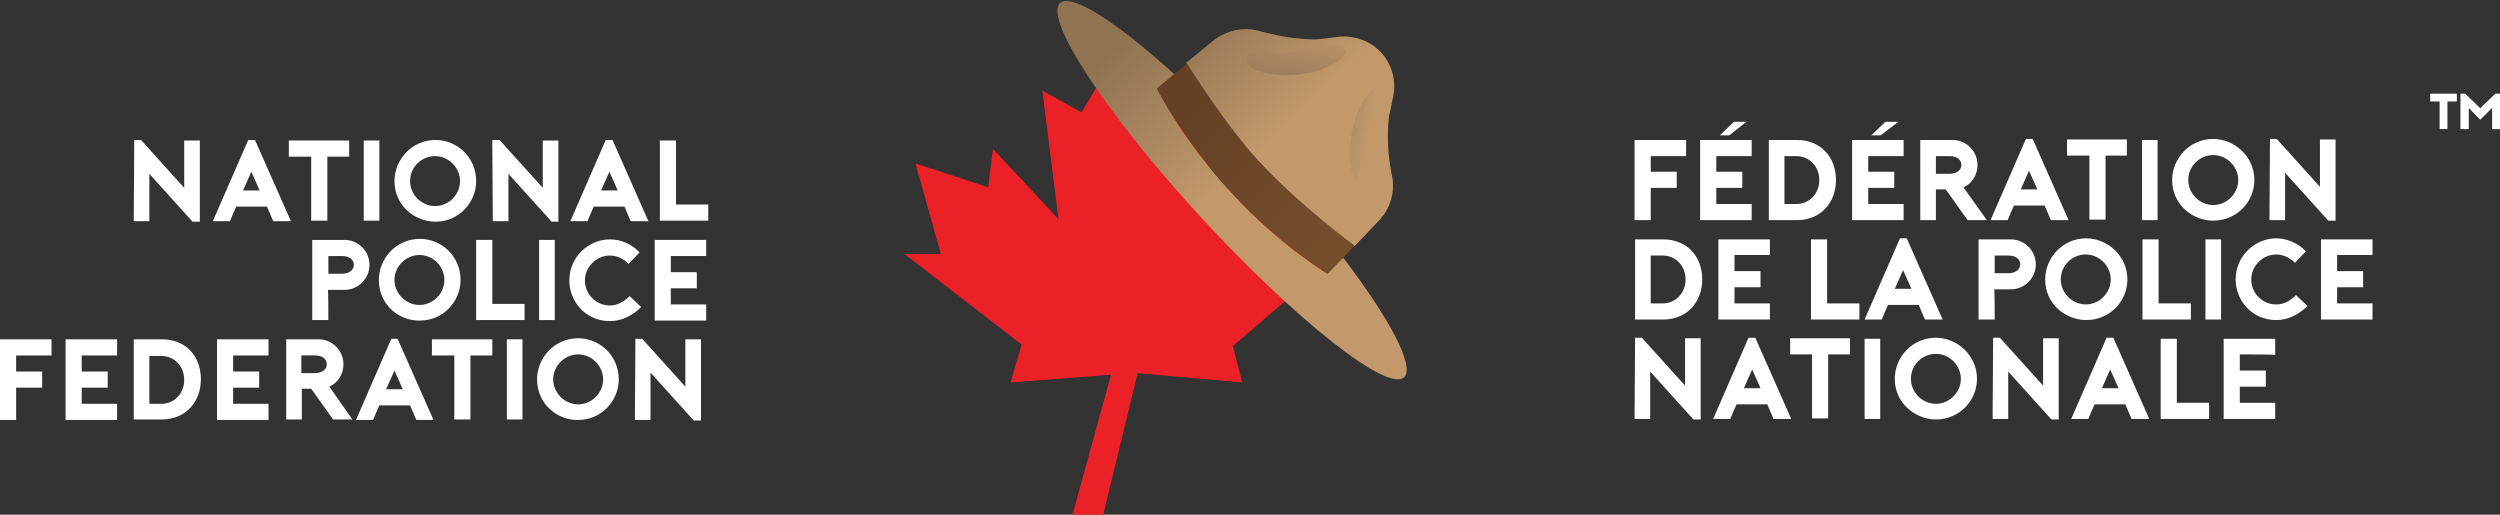 <?xml version="1.0" encoding="UTF-8"?>
<!-- Generator: Adobe Illustrator 27.8.0, SVG Export Plug-In . SVG Version: 6.00 Build 0)  -->
<svg xmlns="http://www.w3.org/2000/svg" xmlns:xlink="http://www.w3.org/1999/xlink" version="1.1" id="Layer_1" x="0px" y="0px" viewBox="0 0 480.4 98.9" style="enable-background:new 0 0 480.4 98.9;" xml:space="preserve">
<rect x="0" y="0" width="480.4" height="98.9" fill="#333333" stroke="none"/>
<style type="text/css">
	.st0{fill:#FFFFFF;}
	.st1{fill:#EB2127;}
	.st2{fill:url(#SVGID_1_);}
	.st3{fill:url(#SVGID_00000107585235881957211810000005687015568457290398_);}
	.st4{fill:url(#SVGID_00000103240657975174898380000013640451275606415509_);}
	.st5{opacity:0.5;}
	.st6{opacity:0.4;fill:url(#SVGID_00000121992904559214489660000010842443165967781797_);enable-background:new    ;}
	.st7{opacity:0.4;fill:url(#SVGID_00000083794782751372487250000016582084065869377466_);enable-background:new    ;}
</style>
<g>
	<g id="Layer_2_00000047023749331480619680000003872911216795502010_">
		<g id="Layer_3">
			<polygon class="st0" points="468.8,24.8 468.8,19.5 467,19.5 467,18 472.1,18 472.1,19.5 470.3,19.5 470.3,24.8    "></polygon>
			<path class="st0" d="M472,19.4h-1.8v5.3h-1.3v-5.3h-1.8v-1.3h4.9L472,19.4L472,19.4z"></path>
			<polygon class="st0" points="478.9,24.8 478.9,20.7 476.6,23 474.4,20.7 474.4,24.8 472.8,24.8 472.8,18 473.7,18 476.6,20.8      479.5,18 480.4,18 480.4,24.8    "></polygon>
			<path class="st0" d="M480.3,18.1v6.7H479v-4.3l-2.4,2.4l-2.4-2.4v4.3H473v-6.7h0.7l3,2.9l3-2.9H480.3L480.3,18.1z"></path>
			<path class="st0" d="M317.2,29.9V33h5v3.1h-5v6.2h-3.1V26.9h9.9v3.1H317.2z"></path>
			<path class="st0" d="M329.8,29.9V33h5v3.1h-5v3.1h6.8v3.1h-9.9V26.9h9.9v3.1H329.8z"></path>
			<path class="st0" d="M339.9,42.3V26.9h5.4c4.5,0,7.5,3.2,7.5,7.7c0,4.3-2.9,7.7-7.5,7.7H339.9z M342.9,39.2h2.3     c2.5,0,4.4-2,4.4-4.6s-1.9-4.6-4.4-4.6h-2.3C342.9,30,342.9,39.2,342.9,39.2z"></path>
			<path class="st0" d="M359,29.9V33h5v3.1h-5v3.1h6.8v3.1h-9.9V26.9h9.9v3.1H359z"></path>
			<path class="st0" d="M381.8,42.3h-3.7l-4.2-5.9H372v5.9h-3V26.9h6.2c2.6,0,4.8,2.1,4.8,4.8c0,1.9-1.1,3.6-2.7,4.3L381.8,42.3     L381.8,42.3z M374.6,33.4c1.5,0,2.3-0.8,2.3-1.7s-0.7-1.7-2.3-1.7H372v3.4H374.6z"></path>
			<path class="st0" d="M390.6,26.7l6.9,15.6h-3.4l-1.2-2.8H387c-0.4,0.9-0.9,2-1.2,2.8h-3.3l6.8-15.6L390.6,26.7L390.6,26.7z      M391.5,36.4l-1.6-3.6l-1.6,3.6H391.5L391.5,36.4z"></path>
			<path class="st0" d="M408.8,29.9h-4.2v12.3h-3.1V29.9h-4.3v-3.1h11.5V29.9z"></path>
			<path class="st0" d="M411.6,42.3V26.9h3v15.4H411.6z"></path>
			<path class="st0" d="M417.4,34.6c0-4.1,3.3-7.9,7.9-7.9c4,0,7.9,3.3,7.9,7.9c0,4.1-3.3,7.8-7.9,7.8     C421.3,42.4,417.4,39.3,417.4,34.6z M420.5,34.6c0,2.6,2.2,4.8,4.8,4.8s4.8-2.2,4.8-4.8s-2.2-4.8-4.8-4.8S420.5,31.9,420.5,34.6z     "></path>
			<path class="st0" d="M436.2,26.7h1.3l8.3,9.2v-9.1h3v15.6h-1.4l-8.3-9.2v9.1h-3L436.2,26.7L436.2,26.7z"></path>
			<path class="st0" d="M314.2,61.4V46h5.4c4.5,0,7.5,3.2,7.5,7.7c0,4.3-2.9,7.7-7.5,7.7C319.6,61.4,314.2,61.4,314.2,61.4z      M317.2,58.3h2.3c2.5,0,4.4-2,4.4-4.6s-1.9-4.6-4.4-4.6h-2.3V58.3z"></path>
			<path class="st0" d="M333.3,49v3.1h5v3.1h-5v3.1h6.8v3.1h-9.9V46h9.9V49C340.1,49,333.3,49,333.3,49z"></path>
			<path class="st0" d="M357.3,61.4H348V46h3.1v12.3h6.2L357.3,61.4L357.3,61.4z"></path>
			<path class="st0" d="M366.4,45.8l6.9,15.6h-3.4l-1.2-2.8h-5.9c-0.4,0.9-0.9,2-1.2,2.8h-3.3l6.8-15.6H366.4L366.4,45.8z      M367.3,55.5l-1.6-3.6l-1.6,3.6H367.3L367.3,55.5z"></path>
			<path class="st0" d="M383.3,61.4h-3.1V46h6.2c2.6,0,4.8,2.1,4.8,4.8s-2.2,4.8-4.8,4.8h-3.2C383.3,55.5,383.3,61.4,383.3,61.4z      M383.3,52.5h2.6c1.5,0,2.3-0.8,2.3-1.7s-0.7-1.7-2.3-1.7h-2.6V52.5z"></path>
			<path class="st0" d="M393,53.7c0-4.1,3.3-7.9,7.9-7.9c4,0,7.9,3.3,7.9,7.9c0,4.1-3.3,7.8-7.9,7.8C396.9,61.5,393,58.4,393,53.7z      M396,53.7c0,2.6,2.2,4.8,4.8,4.8s4.8-2.2,4.8-4.8s-2.2-4.8-4.8-4.8S396,51,396,53.7z"></path>
			<path class="st0" d="M421,61.4h-9.3V46h3.1v12.3h6.2L421,61.4L421,61.4z"></path>
			<path class="st0" d="M423.8,61.4V46h3v15.4C426.8,61.4,423.8,61.4,423.8,61.4z"></path>
			<path class="st0" d="M443.4,58.8c-1.7,1.7-3.8,2.7-6,2.7c-4.8,0-7.8-3.9-7.8-7.8c0-4.6,3.8-7.9,7.8-7.9c2,0,4.2,0.9,5.7,2.5     l-2.1,2.2c-1-1-2.3-1.6-3.6-1.6c-2.6,0-4.8,2.2-4.8,4.8s2.1,4.8,4.8,4.8c1.5,0,2.7-0.7,3.8-1.8L443.4,58.8L443.4,58.8z"></path>
			<path class="st0" d="M449.1,49v3.1h5v3.1h-5v3.1h6.8v3.1h-9.9V46h9.9V49C456,49,449.1,49,449.1,49z"></path>
			<path class="st0" d="M314.2,64.9h1.3l8.3,9.2v-9.1h3v15.6h-1.4l-8.3-9.2v9.1h-3L314.2,64.9L314.2,64.9z"></path>
			<path class="st0" d="M337.3,64.9l6.9,15.6h-3.4l-1.2-2.8h-5.9c-0.4,0.9-0.9,2-1.2,2.8h-3.3l6.8-15.6H337.3L337.3,64.9z      M338.3,74.6l-1.6-3.6l-1.6,3.6H338.3L338.3,74.6z"></path>
			<path class="st0" d="M355.5,68.1h-4.2v12.3h-3.1V68.1H344v-3.1h11.5C355.5,65.1,355.5,68.1,355.5,68.1z"></path>
			<path class="st0" d="M358.3,80.5V65.1h3v15.4H358.3z"></path>
			<path class="st0" d="M364.1,72.8c0-4.1,3.3-7.9,7.9-7.9c4,0,7.9,3.3,7.9,7.9c0,4.1-3.3,7.8-7.9,7.8     C368.1,80.6,364.1,77.5,364.1,72.8z M367.2,72.8c0,2.6,2.2,4.8,4.8,4.8s4.8-2.2,4.8-4.8S374.6,68,372,68S367.2,70.1,367.2,72.8z"></path>
			<path class="st0" d="M383,64.9h1.3l8.3,9.2v-9.1h3v15.6h-1.4l-8.3-9.2v9.1h-3L383,64.9L383,64.9z"></path>
			<path class="st0" d="M406.1,64.9l6.9,15.6h-3.4l-1.2-2.8h-5.9c-0.4,0.9-0.9,2-1.2,2.8H398l6.8-15.6H406.1L406.1,64.9z      M407.1,74.6l-1.6-3.6l-1.6,3.6H407.1L407.1,74.6z"></path>
			<path class="st0" d="M424.5,80.5h-9.3V65.1h3.1v12.3h6.2L424.5,80.5L424.5,80.5z"></path>
			<path class="st0" d="M430.4,68.1v3.1h5v3.1h-5v3.1h6.8v3.1h-9.9V65.1h9.9v3.1C437.2,68.1,430.4,68.1,430.4,68.1z"></path>
			<polygon class="st0" points="332.3,26 330.5,26 333.2,23.4 335.6,23.4    "></polygon>
			<polygon class="st0" points="361.4,26 359.6,26 362.3,23.4 364.8,23.4    "></polygon>
			<path class="st0" d="M25.8,26.9h1.3l8.3,9.2V27h3v15.6h-1.4l-8.3-9.2v9.1h-3L25.8,26.9L25.8,26.9z"></path>
			<path class="st0" d="M49,26.9l6.9,15.6h-3.4l-1.2-2.8h-5.9c-0.4,0.9-0.9,2-1.2,2.8h-3.3l6.8-15.6C47.7,26.9,49,26.9,49,26.9z      M49.9,36.6L48.3,33l-1.6,3.6H49.9L49.9,36.6z"></path>
			<path class="st0" d="M67.1,30.1h-4.2v12.3h-3.1V30.1h-4.3V27h11.6V30.1z"></path>
			<path class="st0" d="M69.9,42.4V27h3v15.4H69.9z"></path>
			<path class="st0" d="M75.8,34.8c0-4.1,3.3-7.9,7.9-7.9c4.1,0,7.8,3.3,7.8,7.9c0,4.1-3.3,7.8-7.8,7.8     C79.7,42.6,75.8,39.5,75.8,34.8z M78.8,34.8c0,2.6,2.2,4.8,4.8,4.8s4.8-2.2,4.8-4.8s-2.2-4.8-4.8-4.8S78.8,32.1,78.8,34.8z"></path>
			<path class="st0" d="M94.6,26.9H96l8.3,9.2V27h3v15.6H106l-8.3-9.2v9.1h-3L94.6,26.9L94.6,26.9z"></path>
			<path class="st0" d="M117.7,26.9l6.9,15.6h-3.4l-1.2-2.8h-5.9c-0.4,0.9-0.9,2-1.2,2.8h-3.3l6.8-15.6     C116.4,26.9,117.7,26.9,117.7,26.9z M118.7,36.6l-1.6-3.6l-1.6,3.6H118.7L118.7,36.6z"></path>
			<path class="st0" d="M136.1,42.4h-9.3V27h3.1v12.3h6.2L136.1,42.4L136.1,42.4z"></path>
			<path class="st0" d="M63.1,61.5h-3.1V46.1h6.2c2.6,0,4.8,2.1,4.8,4.8s-2.2,4.8-4.8,4.8h-3.2C63.1,55.6,63.1,61.5,63.1,61.5z      M63.1,52.6h2.6c1.5,0,2.3-0.8,2.3-1.7s-0.7-1.7-2.3-1.7h-2.6C63.1,49.2,63.1,52.6,63.1,52.6z"></path>
			<path class="st0" d="M72.8,53.8c0-4.1,3.3-7.9,7.9-7.9c4.1,0,7.8,3.3,7.8,7.9c0,4.1-3.3,7.8-7.8,7.8     C76.7,61.7,72.8,58.6,72.8,53.8z M75.8,53.8c0,2.6,2.2,4.8,4.8,4.8s4.8-2.2,4.8-4.8S83.2,49,80.6,49S75.8,51.2,75.8,53.8z"></path>
			<path class="st0" d="M100.8,61.5h-9.3V46.1h3.1v12.3h6.2L100.8,61.5L100.8,61.5z"></path>
			<path class="st0" d="M103.6,61.5V46.1h3v15.4H103.6z"></path>
			<path class="st0" d="M123.2,59c-1.7,1.7-3.8,2.7-6,2.7c-4.8,0-7.8-3.9-7.8-7.8c0-4.6,3.8-7.9,7.8-7.9c2.1,0,4.2,0.9,5.7,2.5     l-2.1,2.2c-1-1-2.3-1.6-3.6-1.6c-2.6,0-4.8,2.2-4.8,4.8s2.1,4.8,4.8,4.8c1.4,0,2.7-0.7,3.8-1.8L123.2,59L123.2,59z"></path>
			<path class="st0" d="M128.9,49.2v3.1h5v3.1h-5v3.1h6.8v3.1h-9.9V46.1h9.9v3.1H128.9z"></path>
			<path class="st0" d="M3.1,68.3v3.1h5v3.1h-5v6.2H0V65.2h9.9v3.1C9.9,68.3,3.1,68.3,3.1,68.3z"></path>
			<path class="st0" d="M15.7,68.3v3.1h5v3.1h-5v3.1h6.8v3.1h-9.9V65.2h9.9v3.1C22.5,68.3,15.7,68.3,15.7,68.3z"></path>
			<path class="st0" d="M25.7,80.6V65.2h5.4c4.6,0,7.5,3.2,7.5,7.7c0,4.3-2.9,7.7-7.5,7.7C31.1,80.6,25.7,80.6,25.7,80.6z      M28.7,77.6h2.3c2.5,0,4.4-2,4.4-4.6s-1.9-4.6-4.4-4.6h-2.3V77.6z"></path>
			<path class="st0" d="M44.8,68.3v3.1h5v3.1h-5v3.1h6.8v3.1h-9.9V65.2h9.9v3.1C51.7,68.3,44.8,68.3,44.8,68.3z"></path>
			<path class="st0" d="M67.7,80.6h-3.7l-4.2-5.9h-1.8v5.9h-3V65.2h6.2c2.6,0,4.8,2.1,4.8,4.8c0,1.9-1.1,3.6-2.7,4.3L67.7,80.6     L67.7,80.6z M60.5,71.7c1.5,0,2.3-0.8,2.3-1.7s-0.7-1.7-2.3-1.7h-2.6v3.4H60.5z"></path>
			<path class="st0" d="M76.4,65.1l6.9,15.6H80l-1.2-2.8h-5.9c-0.4,0.9-0.9,2-1.2,2.8h-3.3l6.8-15.6C75.1,65.1,76.4,65.1,76.4,65.1z      M77.4,74.8l-1.6-3.6l-1.6,3.6H77.4L77.4,74.8z"></path>
			<path class="st0" d="M94.6,68.3h-4.2v12.3h-3.1V68.3h-4.3v-3.1h11.6C94.6,65.2,94.6,68.3,94.6,68.3z"></path>
			<path class="st0" d="M97.4,80.6V65.2h3v15.4H97.4z"></path>
			<path class="st0" d="M103.2,72.9c0-4.1,3.3-7.9,7.9-7.9c4.1,0,7.8,3.3,7.8,7.9c0,4.1-3.3,7.8-7.8,7.8     C107.2,80.8,103.2,77.7,103.2,72.9z M106.3,72.9c0,2.6,2.2,4.8,4.8,4.8s4.8-2.2,4.8-4.8s-2.2-4.8-4.8-4.8S106.3,70.3,106.3,72.9z     "></path>
			<path class="st0" d="M122.1,65.1h1.3l8.3,9.2v-9.1h3v15.6h-1.4l-8.3-9.2v9.1h-3L122.1,65.1L122.1,65.1z"></path>
			<g>
				<polygon class="st1" points="213.5,72 194.2,73.5 196.3,66.2 173.8,48.8 180.8,48.8 175.9,31.4 189.9,36 190.8,28.6 203.4,42.1       200.3,17.4 207.8,21.6 216.8,6.7 225,21.6 233.6,18 231.6,42.2 242.1,28.6 243.9,36 257.1,31.7 253.7,47 258.1,48.3 236.9,66.5       238.7,73.5 218.6,71.7 212,98.9 206.1,98.9     "></polygon>
				
					<linearGradient id="SVGID_1_" gradientUnits="userSpaceOnUse" x1="212.156" y1="89.036" x2="258.876" y2="39.356" gradientTransform="matrix(1 0 0 -1 0 100)">
					<stop offset="1.000000e-02" style="stop-color:#907451"></stop>
					<stop offset="0.5" style="stop-color:#C3996C"></stop>
				</linearGradient>
				<path class="st2" d="M258.1,49.5c-1.5,1.5-2.5,2.5-3,3.1c0,0-9.1-5.3-18.6-15.7c-9.5-10.3-14.1-19.8-14.1-19.8l3.3-2.8      c-11-10-19.8-15.7-22-13.7c-3.2,3,9,21.5,27.2,41.3c18.3,19.8,35.7,33.5,38.9,30.6C272,70.5,267,61.2,258.1,49.5L258.1,49.5z"></path>
				
					<linearGradient id="SVGID_00000076571160105770485320000006469873267962791332_" gradientUnits="userSpaceOnUse" x1="229.35" y1="105.207" x2="276.07" y2="55.527" gradientTransform="matrix(1 0 0 -1 0 100)">
					<stop offset="7.000000e-02" style="stop-color:#907451"></stop>
					<stop offset="0.5" style="stop-color:#C3996C"></stop>
				</linearGradient>
				<path style="fill:url(#SVGID_00000076571160105770485320000006469873267962791332_);" d="M242,31.2c8.3,9,18.4,16.2,18.3,16.1      l4.2-4.4c0,0,0,0,0.1-0.1c0.4-0.4,0.8-0.8,1.1-1.3l0.2-0.2l0,0c1.6-2.3,2.2-5.2,1.5-7.9c-0.3-1.8-0.7-3.8-0.7-7.1      c0-4.1,0.4-4.5,0.9-7.2c0.8-3.1,0.1-6.5-2.2-9c-2.2-2.4-5.5-3.4-8.5-3c-2.8,0.3-3.2,0.7-7.4,0.3c-3.2-0.3-5.2-0.9-7-1.3      c-2.6-0.9-5.5-0.6-8,0.8l0,0l-0.2,0.1c-0.5,0.3-0.9,0.6-1.4,1c0,0,0,0-0.1,0.1l-4.9,4C228,12.3,233.7,22.2,242,31.2L242,31.2z"></path>
				
					<linearGradient id="SVGID_00000057134810127021681900000012281968962189798587_" gradientUnits="userSpaceOnUse" x1="223.866" y1="83.761" x2="258.416" y2="49.211" gradientTransform="matrix(1 0 0 -1 0 100)">
					<stop offset="0.14" style="stop-color:#654024"></stop>
					<stop offset="0.87" style="stop-color:#754D29"></stop>
				</linearGradient>
				<path style="fill:url(#SVGID_00000057134810127021681900000012281968962189798587_);" d="M255.1,52.6c0,0-9.4-5.7-18.2-15.3      c-9.8-10.6-14.6-20.3-14.6-20.3l5.8-4.8c0,0,7.3,11.8,14,19c8.4,8.9,18.2,16,18.2,16L255.1,52.6L255.1,52.6z"></path>
				<g class="st5">
					
						<linearGradient id="SVGID_00000031920393045842513600000018060982284063597710_" gradientUnits="userSpaceOnUse" x1="-2722.51" y1="-878.247" x2="-2727.936" y2="-874.198" gradientTransform="matrix(0.677 0.736 0.736 -0.677 2739.611 1424.751)">
						<stop offset="0" style="stop-color:#231F20"></stop>
						<stop offset="0.26" style="stop-color:#231F20;stop-opacity:0.71"></stop>
						<stop offset="1" style="stop-color:#231F20;stop-opacity:0"></stop>
					</linearGradient>
					
						<path style="opacity:0.4;fill:url(#SVGID_00000031920393045842513600000018060982284063597710_);enable-background:new    ;" d="       M258.6,9.7c-1-1.9-4-1.1-5.6-0.7c-1.7,0.4-6.5,1.8-9,0.9c-2.5-0.9-5.5,0.8-4.2,2.4c1.2,1.6,5,2.5,10,2       C254.7,13.8,259.2,11,258.6,9.7L258.6,9.7z"></path>
					
						<linearGradient id="SVGID_00000044865131262988017010000014570217964195479946_" gradientUnits="userSpaceOnUse" x1="-3442.654" y1="-878.036" x2="-3448.079" y2="-873.986" gradientTransform="matrix(-0.677 -0.736 0.736 -0.677 -1428.031 -3102.423)">
						<stop offset="0" style="stop-color:#231F20"></stop>
						<stop offset="0.26" style="stop-color:#231F20;stop-opacity:0.71"></stop>
						<stop offset="1" style="stop-color:#231F20;stop-opacity:0"></stop>
					</linearGradient>
					
						<path style="opacity:0.4;fill:url(#SVGID_00000044865131262988017010000014570217964195479946_);enable-background:new    ;" d="       M265,16.8c1.8,1.1,0.8,4.1,0.3,5.7c-0.5,1.6-2.3,6.4-1.6,8.9c0.7,2.6-1.2,5.4-2.7,4c-1.5-1.3-2-5.2-1.2-10.1       C260.7,20.3,263.8,16,265,16.8L265,16.8z"></path>
				</g>
			</g>
		</g>
	</g>
</g>
</svg>
